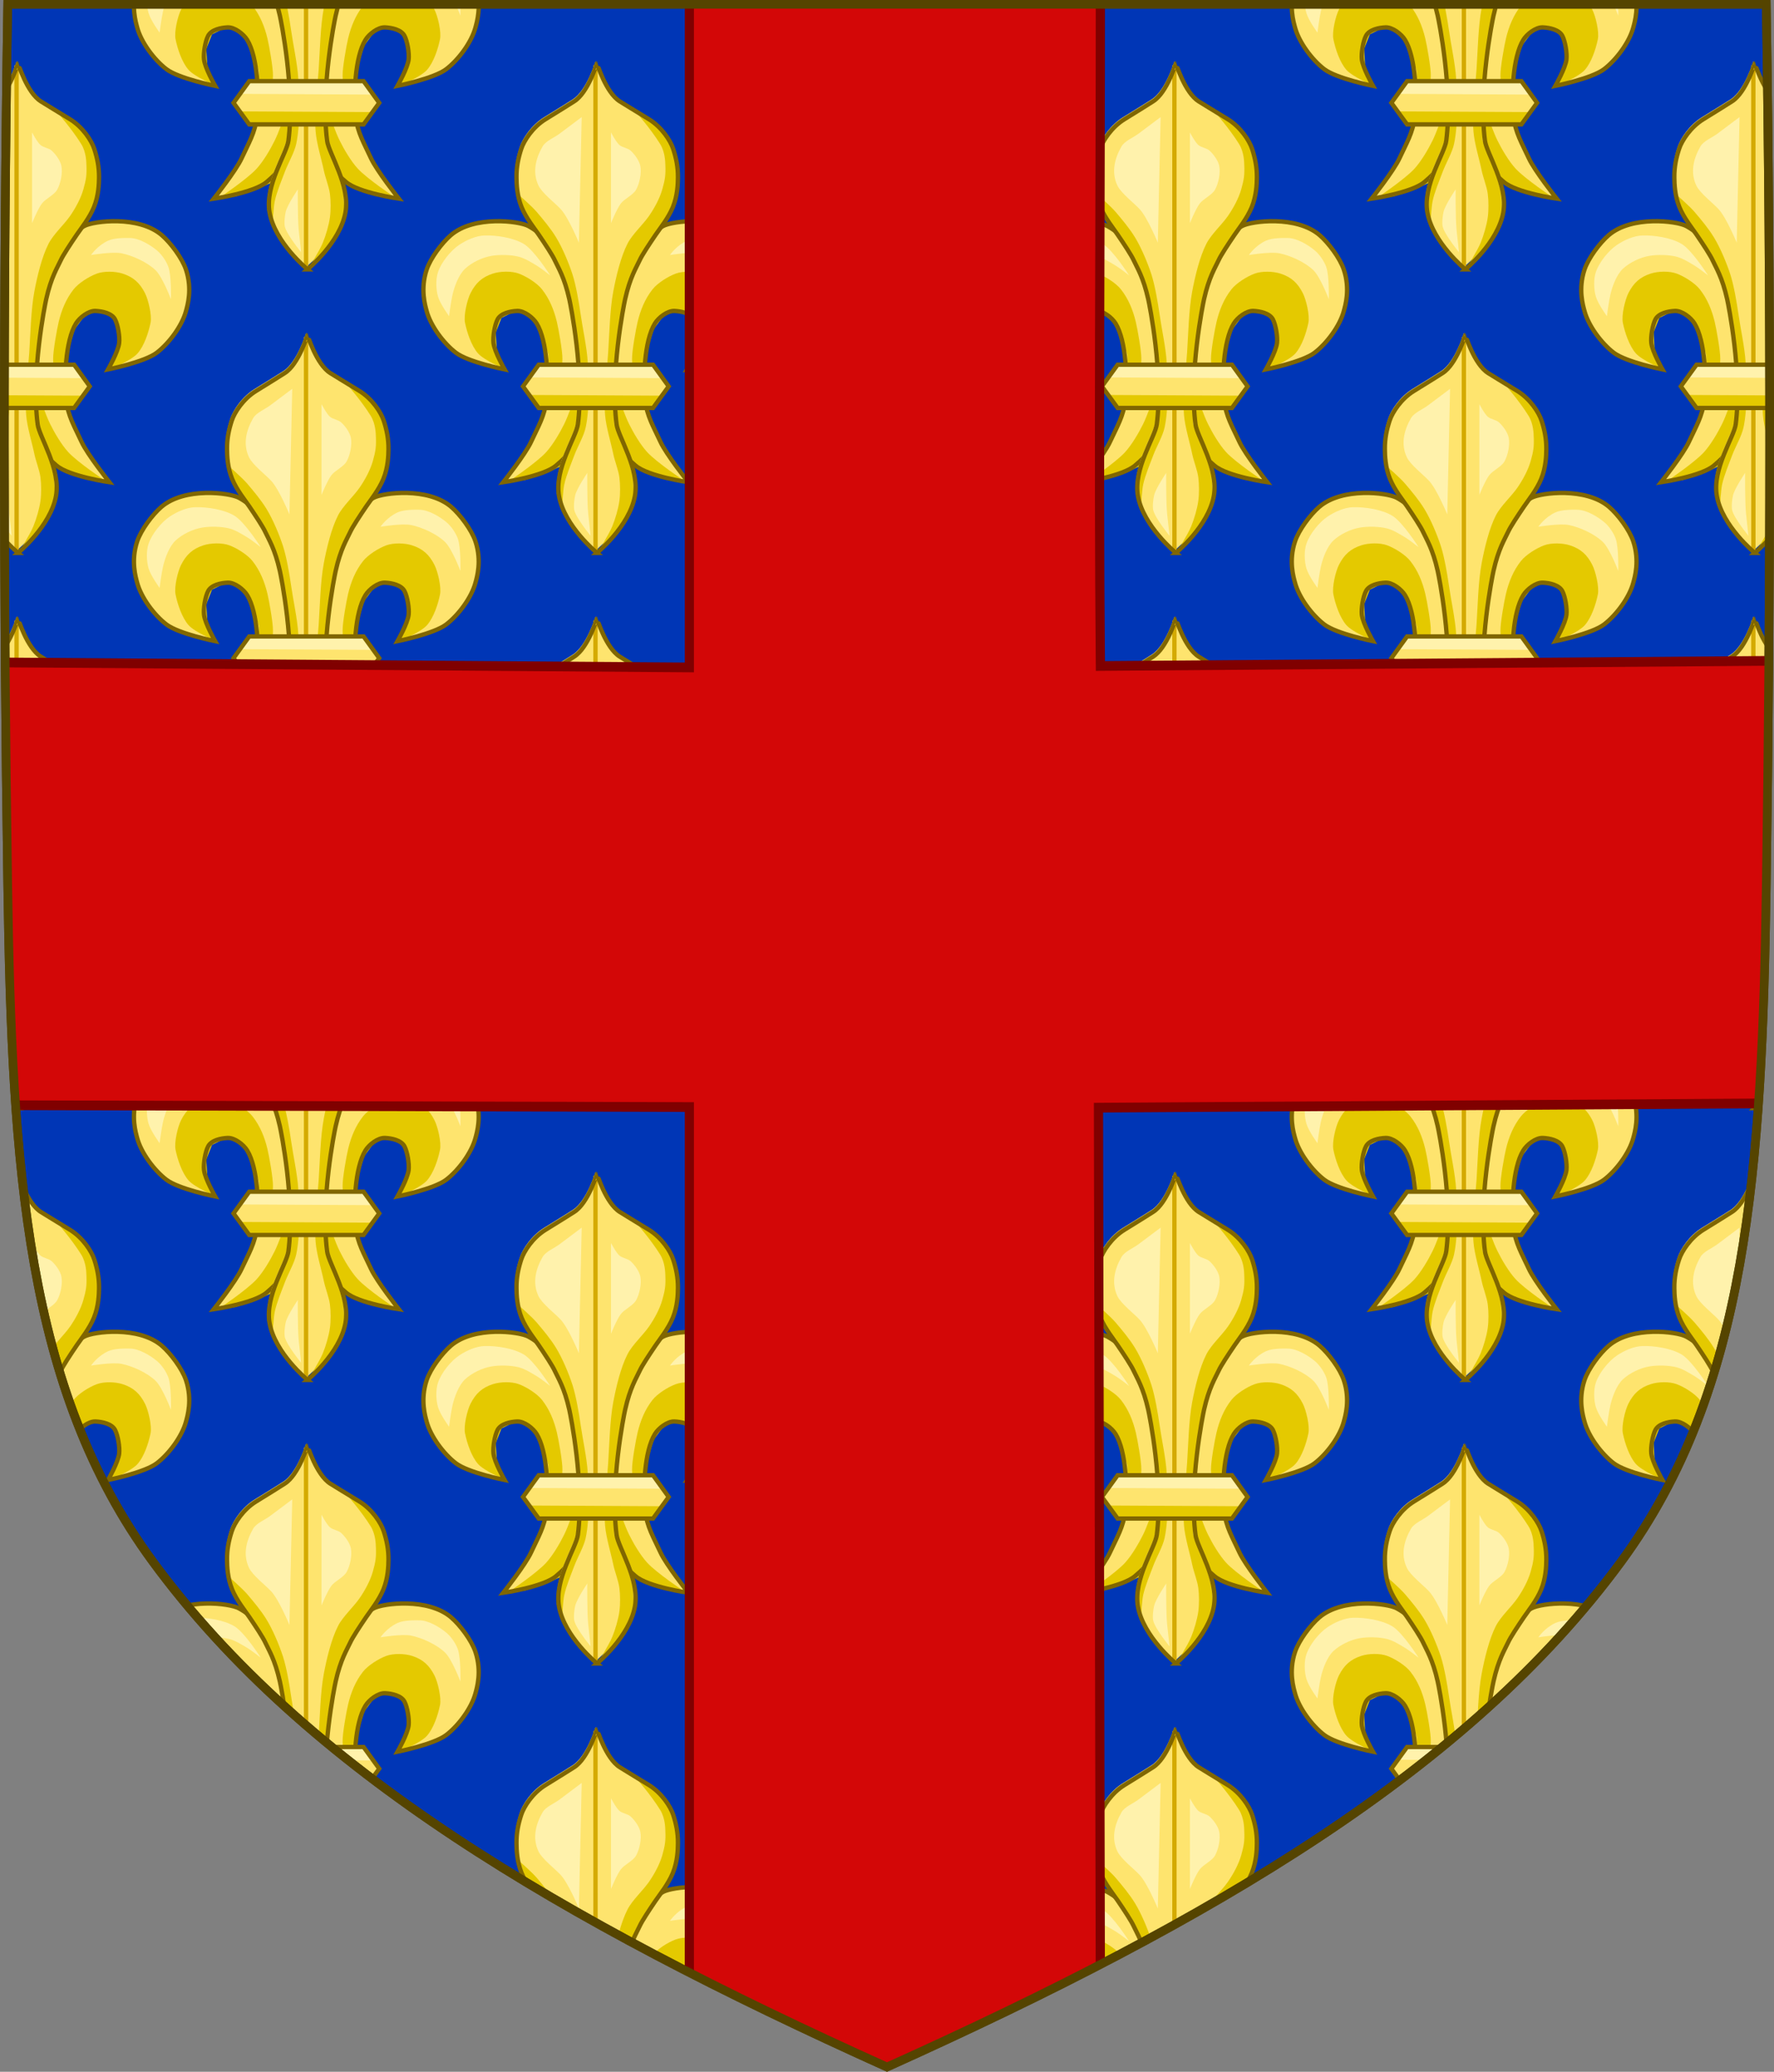<?xml version="1.0" encoding="UTF-8" standalone="no"?>
<!-- Created with Inkscape (http://www.inkscape.org/) -->

<svg
   xmlns:dc="http://purl.org/dc/elements/1.1/"
   xmlns:cc="http://creativecommons.org/ns#"
   xmlns:rdf="http://www.w3.org/1999/02/22-rdf-syntax-ns#"
   xmlns:svg="http://www.w3.org/2000/svg"
   xmlns="http://www.w3.org/2000/svg"
   xmlns:xlink="http://www.w3.org/1999/xlink"
   xmlns:sodipodi="http://sodipodi.sourceforge.net/DTD/sodipodi-0.dtd"
   xmlns:inkscape="http://www.inkscape.org/namespaces/inkscape"
   version="1.1"
   width="409.649"
   height="478.416"
   id="svg3240"
   sodipodi:docname="Blason_de_l'archevêché_de_Reims.svg"
   inkscape:version="0.92.4 (5da689c313, 2019-01-14)">
  <rect width="100%" height="100%" fill="#808080" stroke="none"/>
  <sodipodi:namedview
     pagecolor="#ffffff"
     bordercolor="#666666"
     borderopacity="1"
     objecttolerance="10"
     gridtolerance="10"
     guidetolerance="10"
     inkscape:pageopacity="0"
     inkscape:pageshadow="2"
     inkscape:window-width="1920"
     inkscape:window-height="986"
     id="namedview67"
     showgrid="false"
     inkscape:zoom="1.2968459"
     inkscape:cx="128.9322"
     inkscape:cy="233.9492"
     inkscape:window-x="-11"
     inkscape:window-y="-11"
     inkscape:window-maximized="1"
     inkscape:current-layer="g1119"
     inkscape:pagecheckerboard="true"
     fit-margin-top="0"
     fit-margin-left="0"
     fit-margin-right="0"
     fit-margin-bottom="0" />
  <defs
     id="defs3242">
    <clipPath
       id="clipPath12514">
      <path
         d="m 627.456,226.093 c -1.076,67.808 -1.012,135.625 0,203.431 0.975,65.329 4.234,116.31 33.501,156.172 35.255,48.019 93.988,82.671 169.54,116.716 75.551,-34.045 134.285,-68.698 169.54,-116.716 29.267,-39.863 32.526,-90.843 33.501,-156.172 1.012,-67.806 1.076,-135.623 0,-203.431 z"
         id="path12516"
         style="fill:#1353b4;fill-opacity:1;stroke:none"
         inkscape:connector-curvature="0" />
    </clipPath>
    <clipPath
       clipPathUnits="userSpaceOnUse"
       id="clipPath973">
      <path
         inkscape:connector-curvature="0"
         style="display:inline;fill:none;stroke:#554400;stroke-width:2.747;stroke-miterlimit:4;stroke-dasharray:none"
         id="path975"
         d="m 9.238,8.446 c -1.519,90.648 -1.429,181.309 0,271.955 1.377,87.335 5.977,155.487 47.29,208.778 49.765,64.193 132.673,110.518 239.32,156.031 106.647,-45.513 189.554,-91.838 239.32,-156.031 41.313,-53.29 45.913,-121.443 47.29,-208.778 1.429,-90.646 1.519,-181.306 0,-271.955 z" />
    </clipPath>
  </defs>
  <g
     id="g1119"
     transform="translate(0.015,-0.005)">
    <g
       id="g6052">
      <path
         inkscape:connector-curvature="0"
         style="display:inline;fill:#0036b6;fill-opacity:1;stroke:none"
         id="path7014-6-7-28-3-7-9"
         d="m 1.769,1.005 c -1.076,67.808 -1.012,135.625 0,203.431 0.975,65.329 4.234,116.31 33.501,156.172 35.255,48.019 93.988,82.671 169.54,116.716 75.551,-34.045 134.285,-68.698 169.54,-116.716 29.267,-39.863 32.526,-90.843 33.501,-156.172 1.012,-67.806 1.076,-135.623 0,-203.431 z" />
      <g
         style="display:inline"
         id="g12279"
         clip-path="url(#clipPath12514)"
         transform="translate(-625.687,-225.089)">
        <g
           id="g12449">
          <g
             id="g12220"
             transform="matrix(1.364,0,0,1.364,-228.084,-207.326)">
            <g
               style="stroke-width:0.783;stroke-miterlimit:4;stroke-dasharray:none"
               id="g6911-5-4-1-1-4-95-0"
               transform="matrix(0.642,0,0,0.642,347.106,167.317)">
              <path
                 inkscape:connector-curvature="0"
                 style="fill:#fee46e;fill-opacity:1;fill-rule:evenodd;stroke:none"
                 id="path6913-8-1-2-5-3-21-2"
                 d="m 502.046,263.915 c 0.574,-5.396 0.268,-15.575 -2.571,-20.2 -0.959,-1.563 -3.31,-3.383 -5.142,-3.305 -1.806,0.076 -4.29,0.61 -5.142,2.204 -0.781,1.461 -1.288,4.598 -1.102,6.244 0.258,2.286 2.938,6.978 2.938,6.978 0,0 -9.604,-1.927 -12.854,-4.407 -3.216,-2.454 -6.688,-7.105 -7.713,-11.018 -0.352,-1.343 -1.725,-5.684 0.009,-10.893 1.006,-3.023 4.034,-7.069 6.376,-9.085 6.117,-5.265 17.996,-3.735 20.425,-2.426 3.213,1.731 7.128,5.412 8.447,8.814 1.024,2.641 3.152,10.437 3.673,13.222 1.062,5.683 1.37,7.827 1.836,13.589 0.32,3.955 1.203,7.506 0.367,11.385 -0.45,2.09 -1.012,6.886 -2.234,10.045 -1.228,3.175 -3.118,4.711 -4.744,6.115 -3.323,2.87 -13.956,4.407 -13.956,4.407 0,0 5.842,-7.37 7.345,-10.651 1.785,-3.896 3.587,-6.756 4.04,-11.018 z" />
              <path
                 inkscape:connector-curvature="0"
                 style="display:inline;fill:#fee46e;fill-opacity:1;fill-rule:evenodd;stroke:none"
                 id="path6915-2-3-3-1-8-4-5"
                 d="m 528.088,263.915 c -0.574,-5.396 -0.268,-15.575 2.571,-20.2 0.959,-1.563 3.31,-3.383 5.142,-3.305 1.806,0.076 4.29,0.61 5.142,2.204 0.781,1.461 1.288,4.598 1.102,6.244 -0.258,2.286 -2.938,6.978 -2.938,6.978 0,0 9.604,-1.927 12.854,-4.407 3.216,-2.454 6.688,-7.105 7.713,-11.018 0.352,-1.343 1.725,-5.684 -0.009,-10.893 -1.006,-3.023 -4.034,-7.069 -6.376,-9.085 -6.117,-5.265 -17.996,-3.735 -20.425,-2.426 -3.213,1.731 -7.128,5.412 -8.447,8.814 -1.024,2.641 -3.152,10.437 -3.673,13.222 -1.062,5.683 -1.37,7.827 -1.836,13.589 -0.32,3.955 -1.203,7.506 -0.367,11.385 0.45,2.09 1.012,6.886 2.234,10.045 1.228,3.175 3.118,4.711 4.744,6.115 3.323,2.87 13.956,4.407 13.956,4.407 0,0 -5.842,-7.37 -7.345,-10.651 -1.785,-3.896 -3.587,-6.756 -4.04,-11.018 z" />
            </g>
            <path
               inkscape:connector-curvature="0"
               style="fill:#e4c900;fill-opacity:1;fill-rule:evenodd;stroke:none"
               id="path6917-9-7-7-1-2-7-0"
               d="m 692.733,350.409 -1.8,-0.029 -5.764,-1.812 -6.917,-6.094 -5.106,4.859 -3.459,1.647 -3.953,1.318 -2.624,0.178 c 0,0 4.646,-3.128 6.25,-4.886 1.147,-1.258 2.316,-3.246 3.068,-4.773 1.296,-2.631 3.295,-9.204 3.365,-9.25 l 1.473,-0.221 2.841,0.227 c 0,0 2,6.573 3.295,9.204 0.752,1.527 1.921,3.515 3.068,4.773 1.604,1.759 6.262,4.858 6.262,4.858 z" />
            <path
               inkscape:connector-curvature="0"
               style="fill:#e4c900;fill-opacity:1;fill-rule:evenodd;stroke:none"
               id="path6919-8-8-2-1-2-1-21"
               d="m 693.656,331.523 c 0,0 3.509,-1.48 4.555,-2.67 1.115,-1.269 1.862,-3.528 2.199,-5.183 0.254,-1.247 -0.365,-3.892 -0.942,-5.026 -0.872,-1.713 -1.941,-2.704 -3.769,-3.298 -1.255,-0.408 -3.161,-0.46 -4.398,0 -1.284,0.478 -3.08,1.593 -3.926,2.67 -1.276,1.624 -2.028,3.49 -2.513,5.497 -0.299,1.237 -0.969,5.01 -0.942,6.282 0.024,1.132 0.157,4.712 0.157,4.712 l 2.356,3.926 0.059,-0.179 -0.176,-6.511 v -2.728 l 1.232,-4.224 2.024,-2.728 2.376,-0.352 2.288,1.144 0.968,2.464 -0.176,2.992 -1.369,3.211 z" />
            <path
               inkscape:connector-curvature="0"
               style="display:inline;fill:#e4c900;fill-opacity:1;fill-rule:evenodd;stroke:none"
               id="path6921-2-8-4-5-6-77-23"
               d="m 662.396,331.516 c 0,0 -3.509,-1.48 -4.555,-2.67 -1.115,-1.269 -1.862,-3.528 -2.199,-5.183 -0.254,-1.247 0.365,-3.892 0.942,-5.026 0.872,-1.713 1.941,-2.704 3.769,-3.298 1.255,-0.408 3.161,-0.46 4.398,0 1.284,0.478 3.08,1.593 3.926,2.67 1.276,1.624 2.028,3.49 2.513,5.497 0.299,1.237 0.969,5.01 0.942,6.282 -0.024,1.132 -0.157,4.712 -0.157,4.712 l -2.356,3.926 -0.059,-0.179 0.176,-6.511 v -2.728 l -1.232,-4.224 -2.024,-2.728 -2.376,-0.352 -2.288,1.144 -0.968,2.464 0.176,2.992 1.369,3.211 z" />
            <g
               style="display:inline;fill:none;stroke-width:0.783;stroke-miterlimit:4;stroke-dasharray:none"
               id="g6923-0-3-1-1-4-71-7"
               transform="matrix(0.642,0,0,0.642,347.106,167.317)">
              <path
                 inkscape:connector-curvature="0"
                 style="fill:none;stroke:#806600;stroke-width:1.141;stroke-linecap:butt;stroke-linejoin:miter;stroke-miterlimit:4;stroke-dasharray:none;stroke-opacity:1"
                 id="path6925-7-8-8-7-0-31-7"
                 d="m 502.046,263.915 c 0.574,-5.396 0.268,-15.575 -2.571,-20.2 -0.959,-1.563 -3.31,-3.383 -5.142,-3.305 -1.806,0.076 -4.29,0.61 -5.142,2.204 -0.781,1.461 -1.288,4.598 -1.102,6.244 0.258,2.286 2.938,6.978 2.938,6.978 0,0 -9.604,-1.927 -12.854,-4.407 -3.216,-2.454 -6.688,-7.105 -7.713,-11.018 -0.352,-1.343 -1.725,-5.684 0.009,-10.893 1.006,-3.023 4.034,-7.069 6.376,-9.085 6.117,-5.265 17.996,-3.735 20.425,-2.426 3.213,1.731 7.128,5.412 8.447,8.814 1.024,2.641 3.152,10.437 3.673,13.222 1.062,5.683 1.37,7.827 1.836,13.589 0.32,3.955 1.203,7.506 0.367,11.385 -0.45,2.09 -1.012,6.886 -2.234,10.045 -1.228,3.175 -3.118,4.711 -4.744,6.115 -3.323,2.87 -13.956,4.407 -13.956,4.407 0,0 5.842,-7.37 7.345,-10.651 1.785,-3.896 3.587,-6.756 4.04,-11.018 z" />
              <path
                 inkscape:connector-curvature="0"
                 style="display:inline;fill:none;stroke:#806600;stroke-width:1.141;stroke-linecap:butt;stroke-linejoin:miter;stroke-miterlimit:4;stroke-dasharray:none;stroke-opacity:1"
                 id="path6927-4-1-2-0-0-7-6"
                 d="m 528.088,263.915 c -0.574,-5.396 -0.268,-15.575 2.571,-20.2 0.959,-1.563 3.31,-3.383 5.142,-3.305 1.806,0.076 4.29,0.61 5.142,2.204 0.781,1.461 1.288,4.598 1.102,6.244 -0.258,2.286 -2.938,6.978 -2.938,6.978 0,0 9.604,-1.927 12.854,-4.407 3.216,-2.454 6.688,-7.105 7.713,-11.018 0.352,-1.343 1.725,-5.684 -0.009,-10.893 -1.006,-3.023 -4.034,-7.069 -6.376,-9.085 -6.117,-5.265 -17.996,-3.735 -20.425,-2.426 -3.213,1.731 -7.128,5.412 -8.447,8.814 -1.024,2.641 -3.152,10.437 -3.673,13.222 -1.062,5.683 -1.37,7.827 -1.836,13.589 -0.32,3.955 -1.203,7.506 -0.367,11.385 0.45,2.09 1.012,6.886 2.234,10.045 1.228,3.175 3.118,4.711 4.744,6.115 3.323,2.87 13.956,4.407 13.956,4.407 0,0 -5.842,-7.37 -7.345,-10.651 -1.785,-3.896 -3.587,-6.756 -4.04,-11.018 z" />
            </g>
            <path
               inkscape:connector-curvature="0"
               style="fill:#fff2ac;fill-opacity:1;fill-rule:evenodd;stroke:none"
               id="path6929-8-5-60-8-0-23-5"
               d="m 652.942,322.549 c 0,0 0.305,-2.418 0.575,-3.596 0.332,-1.449 1.063,-3.454 2.158,-4.459 1.157,-1.062 2.91,-1.897 4.459,-2.158 1.362,-0.23 3.263,-0.195 4.603,0.144 1.029,0.26 2.259,1.029 3.165,1.582 0.685,0.418 2.158,1.582 2.158,1.582 0,0 -2.677,-4.245 -4.459,-5.322 -1.738,-1.051 -4.586,-1.491 -6.617,-1.438 -1.476,0.038 -3.086,0.765 -4.315,1.582 -1.459,0.97 -3.026,2.946 -3.596,4.603 -0.407,1.183 -0.357,2.972 0,4.171 0.383,1.285 1.87,3.308 1.87,3.308 z" />
            <path
               inkscape:connector-curvature="0"
               style="fill:#fff2ac;fill-opacity:1;fill-rule:evenodd;stroke:none"
               id="path6931-5-3-3-5-8-98-1"
               d="m 690.341,312.192 c 0,0 3.655,-0.603 5.178,-0.288 1.89,0.391 4.373,1.528 5.754,2.877 1.187,1.16 2.589,4.891 2.589,4.891 0,0 0.116,-3.915 -0.432,-5.466 -0.331,-0.937 -1.113,-2.09 -1.87,-2.733 -1.162,-0.988 -3.078,-2.136 -4.603,-2.158 -0.801,-0.011 -2.634,-0.052 -3.72,0.445 -1.849,0.846 -2.897,2.432 -2.897,2.432 z" />
            <g
               style="stroke-width:0.783;stroke-miterlimit:4;stroke-dasharray:none"
               id="g6935-8-5-9-3-1-8-9"
               transform="matrix(0.642,0,0,0.642,350.318,-186.043)">
              <path
                 inkscape:connector-curvature="0"
                 style="display:inline;fill:#fee46e;fill-opacity:1;fill-rule:evenodd;stroke:none"
                 id="path6937-3-4-49-7-7-07-9"
                 d="m 510,854 c 0,0 8.581,-7.038 10,-15 1.277,-7.162 -4.41,-15.552 -4.841,-18.925 -1.724,-13.492 1.929,-31.467 2.259,-32.936 1.308,-5.836 2.954,-8.333 3.83,-10.244 0.631,-1.376 2.433,-4.111 4.236,-6.763 1.034,-1.522 3.338,-4.355 4.511,-7.237 1.244,-3.054 1.329,-6.163 1.347,-7.823 0.031,-2.826 -0.503,-5.231 -1.253,-7.532 -0.713,-2.188 -3.037,-5.768 -6.404,-7.826 -3.63,-2.218 -6.565,-4.002 -7.682,-4.708 C 512.314,732.673 510.044,725 510,725 c -0.043,0 -2.314,7.673 -6.003,10.006 -1.117,0.706 -3.918,2.49 -7.548,4.708 -3.367,2.058 -5.691,5.638 -6.404,7.826 -0.75,2.301 -1.284,4.706 -1.253,7.532 0.018,1.66 0.103,4.769 1.347,7.823 1.173,2.882 3.477,5.715 4.511,7.237 1.802,2.652 3.605,5.388 4.236,6.763 0.876,1.911 2.522,4.408 3.83,10.244 0.329,1.469 3.982,19.444 2.259,32.936 C 504.544,823.448 498.723,831.838 500,839 c 1.419,7.962 10,15 10,15 z" />
              <path
                 inkscape:connector-curvature="0"
                 style="fill:none;stroke:#d4aa00;stroke-width:1.141;stroke-linecap:butt;stroke-linejoin:miter;stroke-miterlimit:4;stroke-dasharray:none;stroke-opacity:1"
                 id="path6939-0-3-6-9-6-5-7"
                 d="M 510,854 509.989,726.045" />
            </g>
            <path
               inkscape:connector-curvature="0"
               style="fill:#e4c900;fill-opacity:1;fill-rule:evenodd;stroke:none"
               id="path6941-6-6-5-6-7-2-9"
               d="m 678.146,362.461 4.495,-5.013 1.729,-3.285 -0.346,-4.495 -1.21,-4.668 -1.902,-4.149 v -6.742 l 0.692,-6.742 0.864,-7.434 1.902,-5.878 3.112,-4.322 2.593,-4.495 1.037,-2.42 0.519,-4.322 -0.692,-4.149 -2.189,-3.507 -4.208,-2.889 c 0,0 2.493,2.803 4.128,5.438 0.878,1.415 0.867,3.151 0.885,3.551 0.078,1.71 -0.052,2.502 -0.519,4.149 -0.431,1.523 -1.345,3.194 -2.247,4.495 -1.011,1.458 -2.819,3.09 -3.63,4.668 -1.164,2.262 -1.949,5.626 -2.42,8.125 -0.578,3.069 -0.658,7.257 -0.864,10.373 -0.209,3.161 -0.769,7.388 -0.519,10.546 0.159,2.008 1.028,4.823 1.383,6.569 0.246,1.208 0.88,2.753 1.037,3.976 0.152,1.183 0.162,2.794 0,3.976 -0.183,1.334 -0.696,3.077 -1.21,4.322 -0.567,1.373 -2.42,4.322 -2.42,4.322 z" />
            <path
               inkscape:connector-curvature="0"
               style="fill:#e4c900;fill-opacity:1;fill-rule:evenodd;stroke:none"
               id="path6943-2-5-1-3-1-58-0"
               d="m 672.095,354.855 c 0,0 0.105,-2.683 0.346,-3.803 0.334,-1.556 1.169,-3.524 1.729,-5.013 0.532,-1.415 1.588,-3.189 1.902,-4.668 0.689,-3.249 0.539,-7.749 0.346,-11.064 -0.144,-2.46 -0.864,-5.685 -1.21,-8.125 -0.272,-1.917 -0.782,-4.902 -1.383,-6.742 -0.642,-1.963 -1.692,-4.47 -2.766,-6.234 -0.912,-1.499 -2.148,-2.974 -3.285,-4.312 -0.879,-1.034 -3.285,-3.112 -3.285,-3.112 l 0.334,0.126 0.397,1.852 1.587,2.645 1.587,2.91 2.645,4.1 1.719,4.365 0.926,4.629 0.794,6.349 0.397,6.349 v 5.952 l -1.455,3.042 -1.719,4.629 -0.529,3.836 z" />
            <path
               inkscape:connector-curvature="0"
               style="display:inline;fill:none;stroke:#806600;stroke-width:0.733;stroke-linecap:butt;stroke-linejoin:miter;stroke-miterlimit:4;stroke-dasharray:none;stroke-opacity:1"
               id="path6945-2-9-3-1-4-7-6"
               d="m 677.979,362.628 c 0,0 5.513,-4.522 6.425,-9.637 0.82,-4.602 -2.833,-9.991 -3.11,-12.159 -1.107,-8.668 1.24,-20.216 1.451,-21.16 0.84,-3.75 1.898,-5.354 2.461,-6.582 0.405,-0.884 1.563,-2.641 2.721,-4.345 0.665,-0.978 2.144,-2.798 2.898,-4.649 0.799,-1.962 0.854,-3.96 0.865,-5.026 0.02,-1.816 -0.323,-3.361 -0.805,-4.839 -0.458,-1.405 -1.951,-3.706 -4.114,-5.028 -2.332,-1.425 -4.218,-2.571 -4.935,-3.025 -2.37,-1.499 -3.829,-6.429 -3.857,-6.429 -0.028,0 -1.487,4.93 -3.857,6.429 -0.717,0.454 -2.517,1.6 -4.849,3.025 -2.163,1.322 -3.656,3.622 -4.114,5.028 -0.482,1.479 -0.825,3.023 -0.805,4.839 0.012,1.066 0.066,3.064 0.865,5.026 0.754,1.851 2.234,3.672 2.898,4.649 1.158,1.704 2.316,3.461 2.721,4.345 0.563,1.228 1.621,2.832 2.461,6.582 0.212,0.944 2.559,12.492 1.451,21.16 -0.277,2.167 -4.017,7.557 -3.196,12.159 0.912,5.116 6.425,9.637 6.425,9.637 z" />
            <path
               inkscape:connector-curvature="0"
               style="fill:#fff2ac;fill-opacity:1;fill-rule:evenodd;stroke:none"
               id="path6947-5-5-2-5-8-44-5"
               d="m 674.922,310.104 0.473,-21.263 c 0,0 -2.646,1.985 -3.78,2.835 -0.851,0.638 -2.305,1.205 -2.835,2.126 -1.21,2.103 -1.742,4.42 -0.709,6.615 0.611,1.299 2.806,2.963 3.78,4.016 1.314,1.42 3.071,5.67 3.071,5.67 z" />
            <path
               inkscape:connector-curvature="0"
               style="fill:#fff2ac;fill-opacity:1;fill-rule:evenodd;stroke:none"
               id="path6949-2-4-6-8-1-17-17"
               d="m 680.356,306.796 v -15.357 c 0,0 0.843,1.619 1.418,2.126 0.475,0.42 1.419,0.52 1.89,0.945 0.686,0.619 1.474,1.692 1.654,2.599 0.238,1.2 -0.118,2.945 -0.709,4.016 -0.509,0.923 -1.963,1.523 -2.599,2.363 -0.67,0.884 -1.654,3.308 -1.654,3.308 z" />
            <path
               inkscape:connector-curvature="0"
               style="fill:#fff2ac;fill-opacity:1;fill-rule:evenodd;stroke:none"
               id="path6951-2-9-9-0-8-84-9"
               d="m 676.492,355.938 c -0.197,-2.047 -0.152,-6.852 -0.152,-6.852 0,0 -1.747,2.584 -2.04,3.753 -0.155,0.619 -0.309,1.957 -0.149,2.575 0.366,1.413 2.751,4.312 2.751,4.312 0,0 -0.319,-2.847 -0.41,-3.789 z" />
            <g
               style="stroke-width:0.783;stroke-miterlimit:4;stroke-dasharray:none"
               id="g6955-7-1-0-9-5-1-7"
               transform="matrix(0.642,0,0,0.642,360.224,-192.235)">
              <g
                 style="stroke-width:0.783;stroke-miterlimit:4;stroke-dasharray:none"
                 id="g6957-1-7-0-2-3-3-3">
                <path
                   inkscape:connector-curvature="0"
                   style="display:inline;fill:#fee46e;fill-opacity:1;fill-rule:evenodd;stroke:none"
                   id="path6959-5-5-39-4-1-4-59"
                   d="m 513.859,820.357 -4.128,-5.718 h -30.15 l -4.143,5.718 4.143,5.692 h 30.15 z" />
                <g
                   style="stroke-width:0.783;stroke-miterlimit:4;stroke-dasharray:none"
                   id="g6961-2-5-5-3-9-4-2">
                  <g
                     style="stroke-width:0.783;stroke-miterlimit:4;stroke-dasharray:none"
                     id="g6963-1-4-3-3-3-2-83">
                    <g
                       style="stroke-width:0.783;stroke-miterlimit:4;stroke-dasharray:none"
                       id="g6965-1-1-1-9-9-0-9">
                      <path
                         inkscape:connector-curvature="0"
                         style="fill:#fff2ac;fill-opacity:1;fill-rule:evenodd;stroke:none"
                         id="path6967-0-8-1-0-1-7-8"
                         d="m 477.697,817.991 34.196,0.185 -2.526,-3.574 -29.883,-0.062 -1.787,3.45 z" />
                      <path
                         inkscape:connector-curvature="0"
                         style="display:inline;fill:#e4c900;fill-opacity:1;fill-rule:evenodd;stroke:none"
                         id="path6969-1-8-2-5-0-30-7"
                         d="m 511.751,822.802 -34.196,-0.185 2.526,3.574 29.883,0.062 1.787,-3.45 z" />
                      <path
                         inkscape:connector-curvature="0"
                         style="display:inline;fill:none;stroke:#806600;stroke-width:1.141;stroke-linecap:butt;stroke-linejoin:miter;stroke-miterlimit:4;stroke-dasharray:none;stroke-opacity:1"
                         id="path6971-8-3-6-5-4-0-4"
                         transform="translate(-590.361,443.373)"
                         d="m 1104.22,376.983 -4.128,-5.718 h -30.15 l -4.143,5.718 4.143,5.692 h 30.15 z" />
                    </g>
                  </g>
                </g>
              </g>
            </g>
          </g>
          <use
             xlink:href="#g12220"
             height="478.319"
             width="409.649"
             y="0"
             x="0"
             id="use12251"
             transform="translate(133.683)" />
          <use
             xlink:href="#g12220"
             height="478.319"
             width="409.649"
             y="0"
             x="0"
             id="use12253"
             transform="translate(-66.841,65.477)" />
          <use
             xlink:href="#g12220"
             height="478.319"
             width="409.649"
             y="0"
             x="0"
             id="use12255"
             transform="translate(66.842,65.477)" />
          <use
             xlink:href="#g12220"
             height="478.319"
             width="409.649"
             y="0"
             x="0"
             id="use12257"
             transform="translate(200.525,65.477)" />
          <use
             xlink:href="#g12220"
             height="478.319"
             width="409.649"
             y="0"
             x="0"
             id="use12269"
             transform="translate(133.683,128.227)" />
          <use
             xlink:href="#g12220"
             height="478.319"
             width="409.649"
             y="0"
             x="0"
             id="use12271"
             transform="translate(-66.841,193.704)" />
          <use
             xlink:href="#g12220"
             height="478.319"
             width="409.649"
             y="0"
             x="0"
             id="use12273"
             transform="translate(66.842,193.704)" />
          <use
             xlink:href="#g12220"
             height="478.319"
             width="409.649"
             y="0"
             x="0"
             id="use12275"
             transform="translate(200.525,193.704)" />
          <use
             xlink:href="#g12220"
             height="478.319"
             width="409.649"
             y="0"
             x="0"
             id="use12277"
             transform="translate(0,128.227)" />
          <use
             xlink:href="#g12220"
             height="478.319"
             width="409.649"
             y="0"
             x="0"
             id="use12335"
             transform="translate(267.366)" />
          <use
             xlink:href="#g12220"
             height="478.319"
             width="409.649"
             y="0"
             x="0"
             id="use12339"
             transform="translate(334.208,65.477)" />
          <use
             xlink:href="#g12220"
             height="478.319"
             width="409.649"
             y="0"
             x="0"
             id="use12347"
             transform="translate(267.366,128.227)" />
          <use
             xlink:href="#g12220"
             height="478.319"
             width="409.649"
             y="0"
             x="0"
             id="use12351"
             transform="translate(334.208,193.704)" />
          <use
             xlink:href="#g12220"
             height="478.319"
             width="409.649"
             y="0"
             x="0"
             id="use12372"
             transform="translate(133.683,256.453)" />
          <use
             xlink:href="#g12220"
             height="478.319"
             width="409.649"
             y="0"
             x="0"
             id="use12374"
             transform="translate(-66.841,321.931)" />
          <use
             xlink:href="#g12220"
             height="478.319"
             width="409.649"
             y="0"
             x="0"
             id="use12376"
             transform="translate(66.842,321.931)" />
          <use
             xlink:href="#g12220"
             height="478.319"
             width="409.649"
             y="0"
             x="0"
             id="use12378"
             transform="translate(200.525,321.931)" />
          <use
             xlink:href="#g12220"
             height="478.319"
             width="409.649"
             y="0"
             x="0"
             id="use12380"
             transform="translate(0,256.453)" />
          <use
             xlink:href="#g12220"
             height="478.319"
             width="409.649"
             y="0"
             x="0"
             id="use12382"
             transform="translate(267.366,256.453)" />
          <use
             xlink:href="#g12220"
             height="478.319"
             width="409.649"
             y="0"
             x="0"
             id="use12384"
             transform="translate(334.208,321.931)" />
          <use
             xlink:href="#g12220"
             height="478.319"
             width="409.649"
             y="0"
             x="0"
             id="use12417"
             transform="translate(133.683,384.68)" />
          <use
             xlink:href="#g12220"
             height="478.319"
             width="409.649"
             y="0"
             x="0"
             id="use12421"
             transform="translate(66.842,450.157)" />
          <use
             xlink:href="#g12220"
             height="478.319"
             width="409.649"
             y="0"
             x="0"
             id="use12423"
             transform="translate(200.525,450.157)" />
          <use
             xlink:href="#g12220"
             height="478.319"
             width="409.649"
             y="0"
             x="0"
             id="use12425"
             transform="translate(0,384.68)" />
          <use
             xlink:href="#g12220"
             height="478.319"
             width="409.649"
             y="0"
             x="0"
             id="use12427"
             transform="translate(267.366,384.68)" />
        </g>
      </g>
      <path
         inkscape:connector-curvature="0"
         style="display:inline;fill:none;stroke:#554400;stroke-width:2;stroke-miterlimit:4;stroke-dasharray:none"
         id="path12506"
         d="m 1.769,1.005 c -1.076,67.808 -1.012,135.625 0,203.431 0.975,65.329 4.234,116.31 33.501,156.172 35.255,48.019 93.988,82.671 169.54,116.716 75.551,-34.045 134.285,-68.698 169.54,-116.716 29.267,-39.863 32.526,-90.843 33.501,-156.172 1.012,-67.806 1.076,-135.623 0,-203.431 z" />
      <g
         style="display:inline"
         inkscape:label="Meubles"
         id="g17004"
         transform="matrix(0.708,0,0,0.748,-4.775,-5.313)"
         clip-path="url(#clipPath973)">
        <g
           transform="translate(-0.321,-1.106)"
           style="display:inline"
           id="g2984">
          <g
             id="g7979">
            <rect
               width="600"
               height="660"
               x="0"
               y="-7.1054274e-15"
               style="fill:none;fill-opacity:1;fill-rule:nonzero;stroke:none;stroke-width:6.203;stroke-linecap:round;stroke-linejoin:round;stroke-miterlimit:4;stroke-dasharray:none;stroke-opacity:1"
               id="rect7092" />
          </g>
        </g>
        <g
           transform="translate(-0.264)"
           style="display:inline"
           id="g3103">
          <g
             transform="translate(-656.92,-312.008)"
             style="display:inline"
             id="g2137" />
          <g
             id="g4809">
            <path
               inkscape:export-ydpi="90"
               inkscape:export-xdpi="90"
               sodipodi:nodetypes="cccccccccccccc"
               d="M 231.821,2.171 V 213.158 L 1.663,211.57 C 2.191,263.257 -0.063,303.239 12.082,348.323 l 219.739,0.549 v 276.111 c 38.88,22.843 67.031,33.5 67.031,33.5 0,0 28.152,-10.658 67.031,-33.5 l -0.625,-275.916 223.621,-1.356 c 11.778,-53.683 9.785,-89.141 9.717,-136.688 l -232.712,1.693 c -0.632,-67.535 0,-136.26 0,-210.546 z"
               style="fill:#d30707;fill-opacity:1;fill-rule:evenodd;stroke:#800000;stroke-width:3;stroke-linecap:butt;stroke-linejoin:miter;stroke-miterlimit:4;stroke-dasharray:none;stroke-opacity:1"
               id="path3107"
               inkscape:connector-curvature="0" />
            <rect
               width="600"
               height="660"
               x="0"
               y="0"
               style="fill:none;fill-opacity:1;fill-rule:nonzero;stroke:none;stroke-width:3;stroke-linecap:round;stroke-linejoin:round;stroke-miterlimit:4;stroke-dasharray:none;stroke-opacity:1"
               id="rect3922" />
          </g>
        </g>
      </g>
      <path
         inkscape:connector-curvature="0"
         style="display:inline;fill:none;stroke:#554400;stroke-width:2;stroke-miterlimit:4;stroke-dasharray:none"
         id="path12506-3"
         d="m 1.769,1.005 c -1.076,67.808 -1.012,135.625 0,203.431 0.975,65.329 4.234,116.31 33.501,156.172 35.255,48.019 93.988,82.671 169.54,116.716 75.551,-34.045 134.285,-68.698 169.54,-116.716 29.267,-39.863 32.526,-90.843 33.501,-156.172 1.012,-67.806 1.076,-135.623 0,-203.431 z" />
    </g>
  </g>
</svg>
